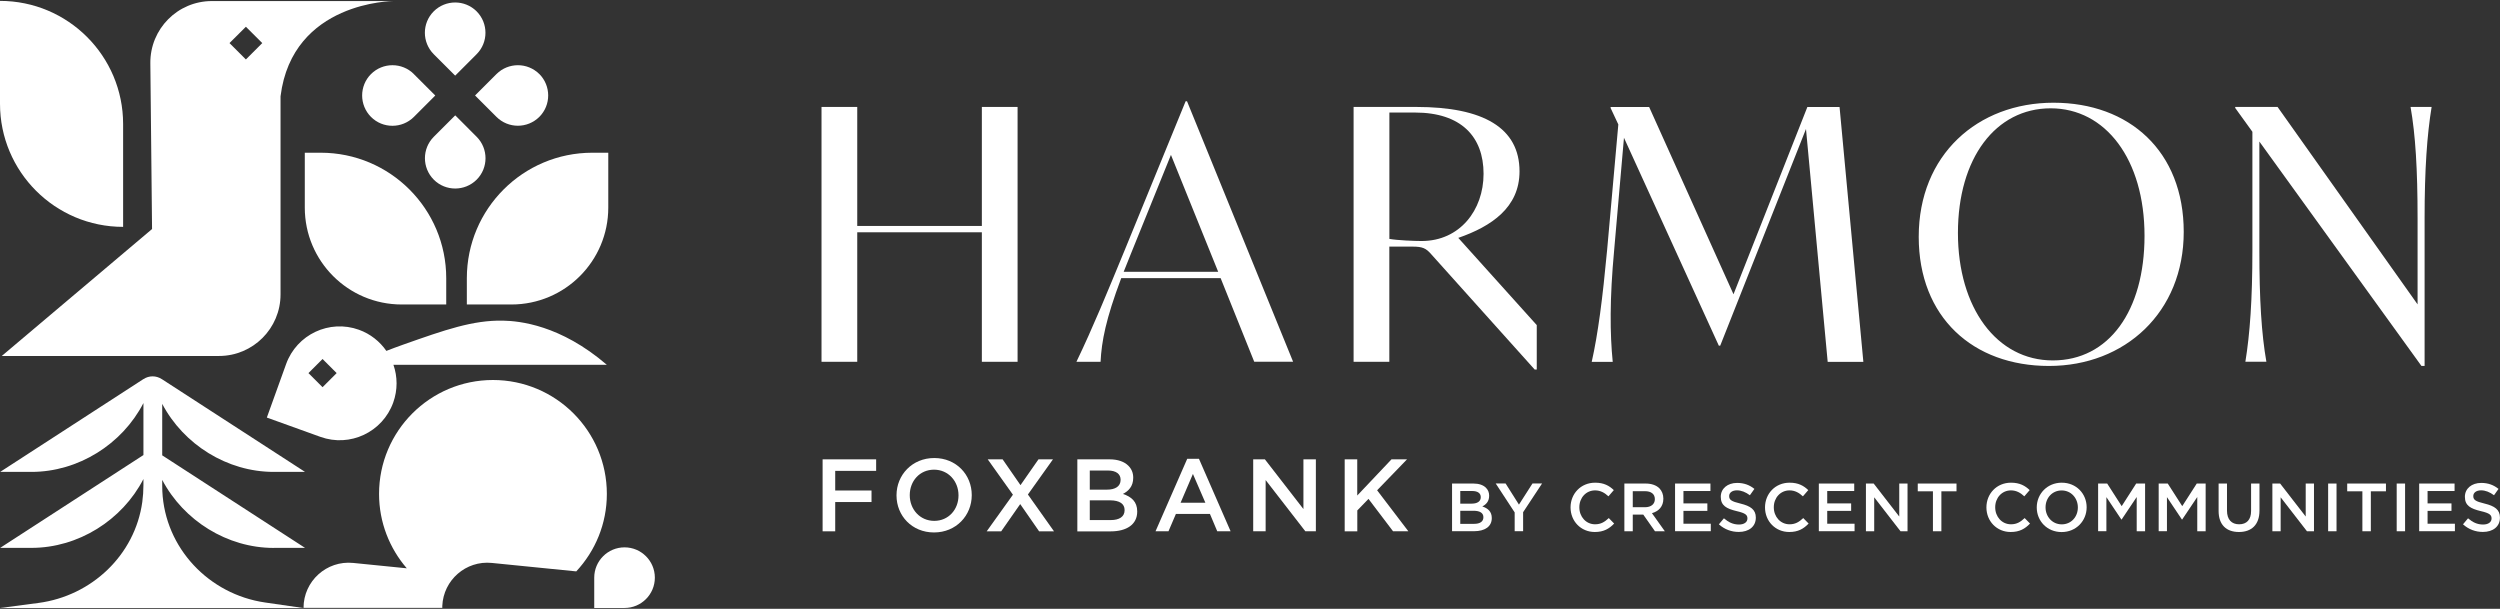 <svg width="386" height="94" viewBox="0 0 386 94" fill="none" xmlns="http://www.w3.org/2000/svg">
<rect x="0" y="0" width="386" height="94" fill="#333333" stroke="none"/>
<g clip-path="url(#clip0_755_1432)">
<path d="M157.114 16.512V55.861H151.598V35.865H132.359V55.861H126.842V16.512H132.359V34.887H151.598V16.512H157.114Z" fill="white"/>
<path d="M188.47 42.942H173.118C170.739 49.269 170.087 52.671 169.928 55.861H166.2C168.791 50.459 170.845 45.427 173.656 38.615L183.059 15.64H183.279L199.654 55.852H193.652L188.461 42.933L188.47 42.942ZM188.091 41.972L180.794 23.915L174.687 38.993L173.497 41.963H188.091V41.972Z" fill="white"/>
<path d="M237.275 50.186V57.051H236.949L220.945 39.214C220.187 38.35 219.65 38.077 218.134 38.077H214.512V55.861H208.995V16.512H218.672C229.053 16.512 234.614 19.755 234.614 26.462C234.614 32.032 230.287 34.949 225.158 36.729L237.267 50.186H237.275ZM229.062 26.832C229.062 21.104 225.598 17.376 218.469 17.376H214.521V36.887C215.763 37.108 218.416 37.213 219.491 37.213C225.387 37.213 229.062 32.455 229.062 26.832Z" fill="white"/>
<path d="M282.194 55.861L278.845 19.914L265.6 53.376H265.388L250.741 21.271L249.226 38.623C248.521 46.194 248.573 51.543 249.005 55.87H245.762C246.732 51.543 247.437 46.141 248.142 38.571L249.869 19.218L248.679 16.68V16.521H254.628L267.653 45.436L279.057 16.521H284.027L287.702 55.87H282.185L282.194 55.861Z" fill="white"/>
<path d="M296.251 36.561C296.251 23.915 305.328 15.86 317.058 15.86C328.787 15.86 337.168 23.377 337.168 35.803C337.168 48.229 328.091 56.504 316.361 56.504C304.632 56.504 296.251 48.987 296.251 36.561ZM331.114 36.403C331.114 24.62 325.112 16.724 316.626 16.724C308.139 16.724 302.305 24.399 302.305 35.971C302.305 47.542 308.306 55.65 316.952 55.65C325.597 55.65 331.114 48.026 331.114 36.411V36.403Z" fill="white"/>
<path d="M375.442 16.512C374.737 20.839 374.358 26.136 374.358 33.697V56.505H373.874L348.845 21.853V38.668C348.845 46.238 349.171 51.534 349.929 55.852H346.686C347.391 51.525 347.77 46.229 347.77 38.668V20.346L345.117 16.671V16.512H351.657L373.274 46.996V33.697C373.274 26.127 372.948 20.831 372.19 16.512H375.433H375.442Z" fill="white"/>
<path d="M91.459 23.58C80.76 23.58 72.08 32.252 72.08 42.959V47.013H78.963C87.22 47.013 93.918 40.315 93.918 32.058V23.58H91.45H91.459Z" fill="white"/>
<path d="M49.528 23.58H47.06V32.058C47.06 40.315 53.758 47.013 62.016 47.013H68.898V42.959C68.898 32.26 60.227 23.58 49.519 23.58H49.528Z" fill="white"/>
<path d="M70.282 11.674L73.587 8.369C75.411 6.545 75.411 3.584 73.587 1.751C71.763 -0.073 68.801 -0.073 66.968 1.751C65.144 3.575 65.144 6.536 66.968 8.369L70.273 11.674H70.282Z" fill="white"/>
<path d="M70.282 17.816L66.977 21.121C65.153 22.945 65.153 25.907 66.977 27.74C68.801 29.564 71.763 29.564 73.596 27.74C75.42 25.915 75.42 22.954 73.596 21.121L70.291 17.816H70.282Z" fill="white"/>
<path d="M83.272 11.436C81.448 9.612 78.487 9.612 76.654 11.436L73.349 14.741L76.654 18.045C78.478 19.87 81.439 19.87 83.272 18.045C85.096 16.221 85.096 13.26 83.272 11.427V11.436Z" fill="white"/>
<path d="M63.901 11.436C62.077 9.612 59.116 9.612 57.283 11.436C55.459 13.26 55.459 16.221 57.283 18.054C59.107 19.878 62.068 19.878 63.901 18.054L67.206 14.749L63.901 11.445V11.436Z" fill="white"/>
<path d="M42.266 84.591H47.096L25.046 70.305V62.356C28.36 68.657 35.101 72.861 42.266 72.861H47.096L25.046 58.575L24.958 58.523C24.544 58.258 24.059 58.108 23.565 58.108C23.072 58.108 22.587 58.249 22.173 58.523H22.155L0.026 72.861H4.856C12.073 72.861 18.859 68.604 22.146 62.233V70.261L0.026 84.591H4.856C12.073 84.591 18.859 80.334 22.146 73.963V74.906C22.146 75.778 22.085 76.65 21.97 77.505C20.833 85.701 14.145 92.011 5.94 93.095L0.026 93.871H46.769L40.927 93.025C32.246 91.764 25.469 84.608 25.064 75.84C25.046 75.549 25.046 75.249 25.046 74.958V74.095C28.36 80.396 35.101 84.6 42.266 84.6V84.591Z" fill="white"/>
<path d="M19.009 35.028V19.147C19.009 8.651 10.496 0.138 0 0.138V16.019C0 26.515 8.513 35.028 19.009 35.028Z" fill="white"/>
<path d="M43.306 0.164H32.713C27.425 0.164 23.16 4.474 23.213 9.761L23.477 35.363L0.273 54.962H33.815C39.058 54.962 43.315 50.706 43.315 45.462V14.873C45.139 0.173 60.764 0.164 60.764 0.164H43.306ZM37.965 9.18L35.436 6.651L37.965 4.13L40.495 6.651L37.965 9.18Z" fill="white"/>
<path d="M76.116 58.672C66.395 58.672 58.526 66.551 58.526 76.263C58.526 80.651 60.147 84.661 62.809 87.746L54.533 86.917C50.427 86.503 46.866 89.729 46.866 93.853H68.29C68.29 93.8 68.29 93.747 68.29 93.694V93.553C68.458 89.57 71.939 86.512 75.94 86.917L88.974 88.222C91.9 85.084 93.698 80.889 93.698 76.263C93.698 66.542 85.819 58.672 76.107 58.672H76.116Z" fill="white"/>
<path d="M96.43 84.511C93.847 84.511 91.75 86.609 91.75 89.191V93.871H96.43C99.012 93.871 101.109 91.773 101.109 89.191C101.109 86.609 99.012 84.511 96.43 84.511Z" fill="white"/>
<path d="M60.711 62.162C61.416 60.197 61.381 58.152 60.746 56.328H93.698C86.515 50.15 80.179 49.56 77.658 49.507C73.005 49.419 68.722 50.926 62.333 53.182C61.381 53.517 60.491 53.852 59.654 54.178C58.649 52.733 57.204 51.56 55.424 50.917C50.859 49.269 45.827 51.64 44.178 56.205L41.2 64.471L49.466 67.45C54.031 69.098 59.063 66.727 60.711 62.162ZM49.801 55.429L51.978 57.606L49.801 59.783L47.624 57.606L49.801 55.429Z" fill="white"/>
<path d="M127.01 70.922H135.276V72.702H128.957V75.734H134.562V77.514H128.957V82.035H127.01V70.931V70.922Z" fill="white"/>
<path d="M138.422 76.501V76.465C138.422 73.337 140.837 70.719 144.248 70.719C147.658 70.719 150.038 73.31 150.038 76.43V76.465C150.038 79.594 147.623 82.211 144.212 82.211C140.802 82.211 138.422 79.629 138.422 76.501ZM147.993 76.501V76.465C147.993 74.306 146.424 72.517 144.212 72.517C142 72.517 140.467 74.28 140.467 76.439V76.474C140.467 78.633 142.036 80.422 144.248 80.422C146.46 80.422 147.993 78.66 147.993 76.501Z" fill="white"/>
<path d="M156.392 76.377L152.505 70.922H154.805L157.564 74.906L160.34 70.922H162.578L158.709 76.351L162.737 82.035H160.437L157.52 77.831L154.585 82.035H152.347L156.392 76.386V76.377Z" fill="white"/>
<path d="M166.341 70.922H171.321C172.59 70.922 173.585 71.275 174.22 71.909C174.713 72.403 174.969 73.002 174.969 73.751V73.786C174.969 75.117 174.211 75.831 173.383 76.263C174.687 76.703 175.586 77.452 175.586 78.959V78.995C175.586 80.978 173.956 82.044 171.479 82.044H166.341V70.94V70.922ZM170.924 75.602C172.175 75.602 173.021 75.108 173.021 74.095V74.059C173.021 73.187 172.325 72.649 171.074 72.649H168.262V75.602H170.933H170.924ZM171.497 80.299C172.828 80.299 173.638 79.779 173.638 78.774V78.739C173.638 77.805 172.889 77.25 171.356 77.25H168.262V80.299H171.497Z" fill="white"/>
<path d="M183.315 70.843H185.121L190.004 82.026H187.941L186.813 79.347H181.561L180.415 82.026H178.415L183.306 70.843H183.315ZM186.108 77.62L184.187 73.178L182.284 77.62H186.108Z" fill="white"/>
<path d="M193.494 70.922H195.3L201.249 78.598V70.922H203.17V82.026H201.54L195.415 74.121V82.026H193.494V70.922Z" fill="white"/>
<path d="M207.612 70.922H209.559V76.509L214.847 70.922H217.244L212.626 75.699L217.447 82.026H215.085L211.295 77.029L209.568 78.81V82.035H207.62V70.931L207.612 70.922Z" fill="white"/>
<path d="M224.197 74.659H227.502C228.348 74.659 229.009 74.888 229.432 75.311C229.758 75.637 229.926 76.043 229.926 76.536V76.554C229.926 77.435 229.423 77.911 228.868 78.193C229.732 78.484 230.331 78.986 230.331 79.982V79.999C230.331 81.313 229.247 82.018 227.608 82.018H224.197V74.65V74.659ZM227.238 77.761C228.066 77.761 228.63 77.435 228.63 76.765V76.748C228.63 76.166 228.163 75.813 227.335 75.813H225.466V77.77H227.238V77.761ZM227.617 80.881C228.498 80.881 229.036 80.537 229.036 79.867V79.85C229.036 79.233 228.542 78.863 227.52 78.863H225.466V80.881H227.617Z" fill="white"/>
<path d="M233.865 79.118L230.939 74.65H232.464L234.526 77.911L236.614 74.65H238.095L235.169 79.083V82.018H233.865V79.109V79.118Z" fill="white"/>
<path d="M242.493 78.36V78.343C242.493 76.245 244.061 74.527 246.291 74.527C247.648 74.527 248.468 75.002 249.173 75.672L248.344 76.633C247.754 76.087 247.119 75.716 246.282 75.716C244.872 75.716 243.85 76.871 243.85 78.316V78.334C243.85 79.779 244.872 80.951 246.282 80.951C247.19 80.951 247.763 80.581 248.397 79.99L249.226 80.837C248.459 81.638 247.613 82.141 246.238 82.141C244.088 82.141 242.493 80.466 242.493 78.351V78.36Z" fill="white"/>
<path d="M250.803 74.659H254.09C255.016 74.659 255.747 74.932 256.214 75.399C256.602 75.796 256.822 76.351 256.822 76.986V77.003C256.822 78.21 256.1 78.942 255.06 79.233L257.051 82.026H255.527L253.72 79.453H252.099V82.026H250.803V74.659ZM253.993 78.316C254.919 78.316 255.509 77.832 255.509 77.082V77.065C255.509 76.272 254.936 75.84 253.984 75.84H252.099V78.316H253.993Z" fill="white"/>
<path d="M258.629 74.659H264.093V75.813H259.924V77.726H263.617V78.88H259.924V80.863H264.146V82.018H258.629V74.65V74.659Z" fill="white"/>
<path d="M265.397 80.951L266.173 80.026C266.878 80.634 267.583 80.987 268.499 80.987C269.301 80.987 269.803 80.616 269.803 80.061V80.044C269.803 79.515 269.513 79.233 268.138 78.915C266.569 78.537 265.688 78.07 265.688 76.712V76.695C265.688 75.434 266.737 74.562 268.208 74.562C269.283 74.562 270.138 74.888 270.879 75.487L270.182 76.466C269.521 75.972 268.852 75.708 268.182 75.708C267.424 75.708 266.983 76.095 266.983 76.58V76.598C266.983 77.171 267.318 77.417 268.728 77.752C270.288 78.131 271.099 78.686 271.099 79.911V79.929C271.099 81.313 270.015 82.132 268.464 82.132C267.336 82.132 266.27 81.744 265.388 80.951H265.397Z" fill="white"/>
<path d="M272.518 78.36V78.343C272.518 76.245 274.086 74.527 276.316 74.527C277.673 74.527 278.493 75.002 279.198 75.672L278.369 76.633C277.779 76.087 277.144 75.716 276.307 75.716C274.897 75.716 273.875 76.871 273.875 78.316V78.334C273.875 79.779 274.897 80.951 276.307 80.951C277.215 80.951 277.788 80.581 278.422 79.99L279.251 80.837C278.484 81.638 277.638 82.141 276.263 82.141C274.113 82.141 272.518 80.466 272.518 78.351V78.36Z" fill="white"/>
<path d="M280.828 74.659H286.292V75.813H282.124V77.726H285.816V78.88H282.124V80.863H286.345V82.018H280.828V74.65V74.659Z" fill="white"/>
<path d="M288.099 74.659H289.297L293.245 79.753V74.659H294.523V82.026H293.439L289.377 76.783V82.026H288.099V74.659Z" fill="white"/>
<path d="M298.436 75.858H296.101V74.659H302.085V75.858H299.749V82.026H298.445V75.858H298.436Z" fill="white"/>
<path d="M306.703 78.36V78.343C306.703 76.245 308.271 74.527 310.501 74.527C311.858 74.527 312.678 75.002 313.383 75.672L312.554 76.633C311.964 76.087 311.329 75.716 310.492 75.716C309.082 75.716 308.06 76.871 308.06 78.316V78.334C308.06 79.779 309.082 80.951 310.492 80.951C311.4 80.951 311.973 80.581 312.607 79.99L313.436 80.837C312.669 81.638 311.823 82.141 310.448 82.141C308.298 82.141 306.703 80.466 306.703 78.351V78.36Z" fill="white"/>
<path d="M314.475 78.36V78.343C314.475 76.272 316.079 74.527 318.335 74.527C320.592 74.527 322.178 76.245 322.178 78.316V78.334C322.178 80.405 320.574 82.15 318.318 82.15C316.062 82.15 314.475 80.431 314.475 78.36ZM320.821 78.36V78.343C320.821 76.915 319.781 75.725 318.318 75.725C316.855 75.725 315.833 76.897 315.833 78.325V78.343C315.833 79.77 316.873 80.96 318.335 80.96C319.798 80.96 320.821 79.788 320.821 78.36Z" fill="white"/>
<path d="M323.967 74.659H325.35L327.589 78.149L329.827 74.659H331.202V82.026H329.907V76.739L327.58 80.211H327.536L325.227 76.756V82.018H323.949V74.65L323.967 74.659Z" fill="white"/>
<path d="M333.317 74.659H334.701L336.939 78.149L339.178 74.659H340.552V82.026H339.257V76.739L336.93 80.211H336.886L334.577 76.756V82.018H333.3V74.65L333.317 74.659Z" fill="white"/>
<path d="M342.553 78.898V74.659H343.848V78.845C343.848 80.211 344.553 80.951 345.717 80.951C346.88 80.951 347.567 80.255 347.567 78.898V74.659H348.863V78.836C348.863 81.039 347.62 82.141 345.69 82.141C343.76 82.141 342.553 81.039 342.553 78.898Z" fill="white"/>
<path d="M350.855 74.659H352.053L356.001 79.753V74.659H357.279V82.026H356.195L352.132 76.783V82.026H350.855V74.659Z" fill="white"/>
<path d="M359.465 74.659H360.76V82.026H359.465V74.659Z" fill="white"/>
<path d="M364.744 75.858H362.408V74.659H368.392V75.858H366.057V82.026H364.752V75.858H364.744Z" fill="white"/>
<path d="M370.049 74.659H371.344V82.026H370.049V74.659Z" fill="white"/>
<path d="M373.521 74.659H378.985V75.813H374.817V77.726H378.509V78.88H374.817V80.863H379.038V82.018H373.521V74.65V74.659Z" fill="white"/>
<path d="M380.289 80.951L381.065 80.026C381.77 80.634 382.475 80.987 383.391 80.987C384.193 80.987 384.696 80.616 384.696 80.061V80.044C384.696 79.515 384.405 79.233 383.03 78.915C381.461 78.537 380.58 78.07 380.58 76.712V76.695C380.58 75.434 381.629 74.562 383.101 74.562C384.176 74.562 385.031 74.888 385.771 75.487L385.075 76.466C384.414 75.972 383.744 75.708 383.074 75.708C382.316 75.708 381.876 76.095 381.876 76.58V76.598C381.876 77.171 382.21 77.417 383.621 77.752C385.18 78.131 385.991 78.686 385.991 79.911V79.929C385.991 81.313 384.907 82.132 383.356 82.132C382.228 82.132 381.162 81.744 380.281 80.951H380.289Z" fill="white"/>
</g>
<defs>
<clipPath id="clip0_755_1432">
<rect width="386" height="93.724" fill="white" transform="translate(0 0.138)"/>
</clipPath>
</defs>
</svg>
